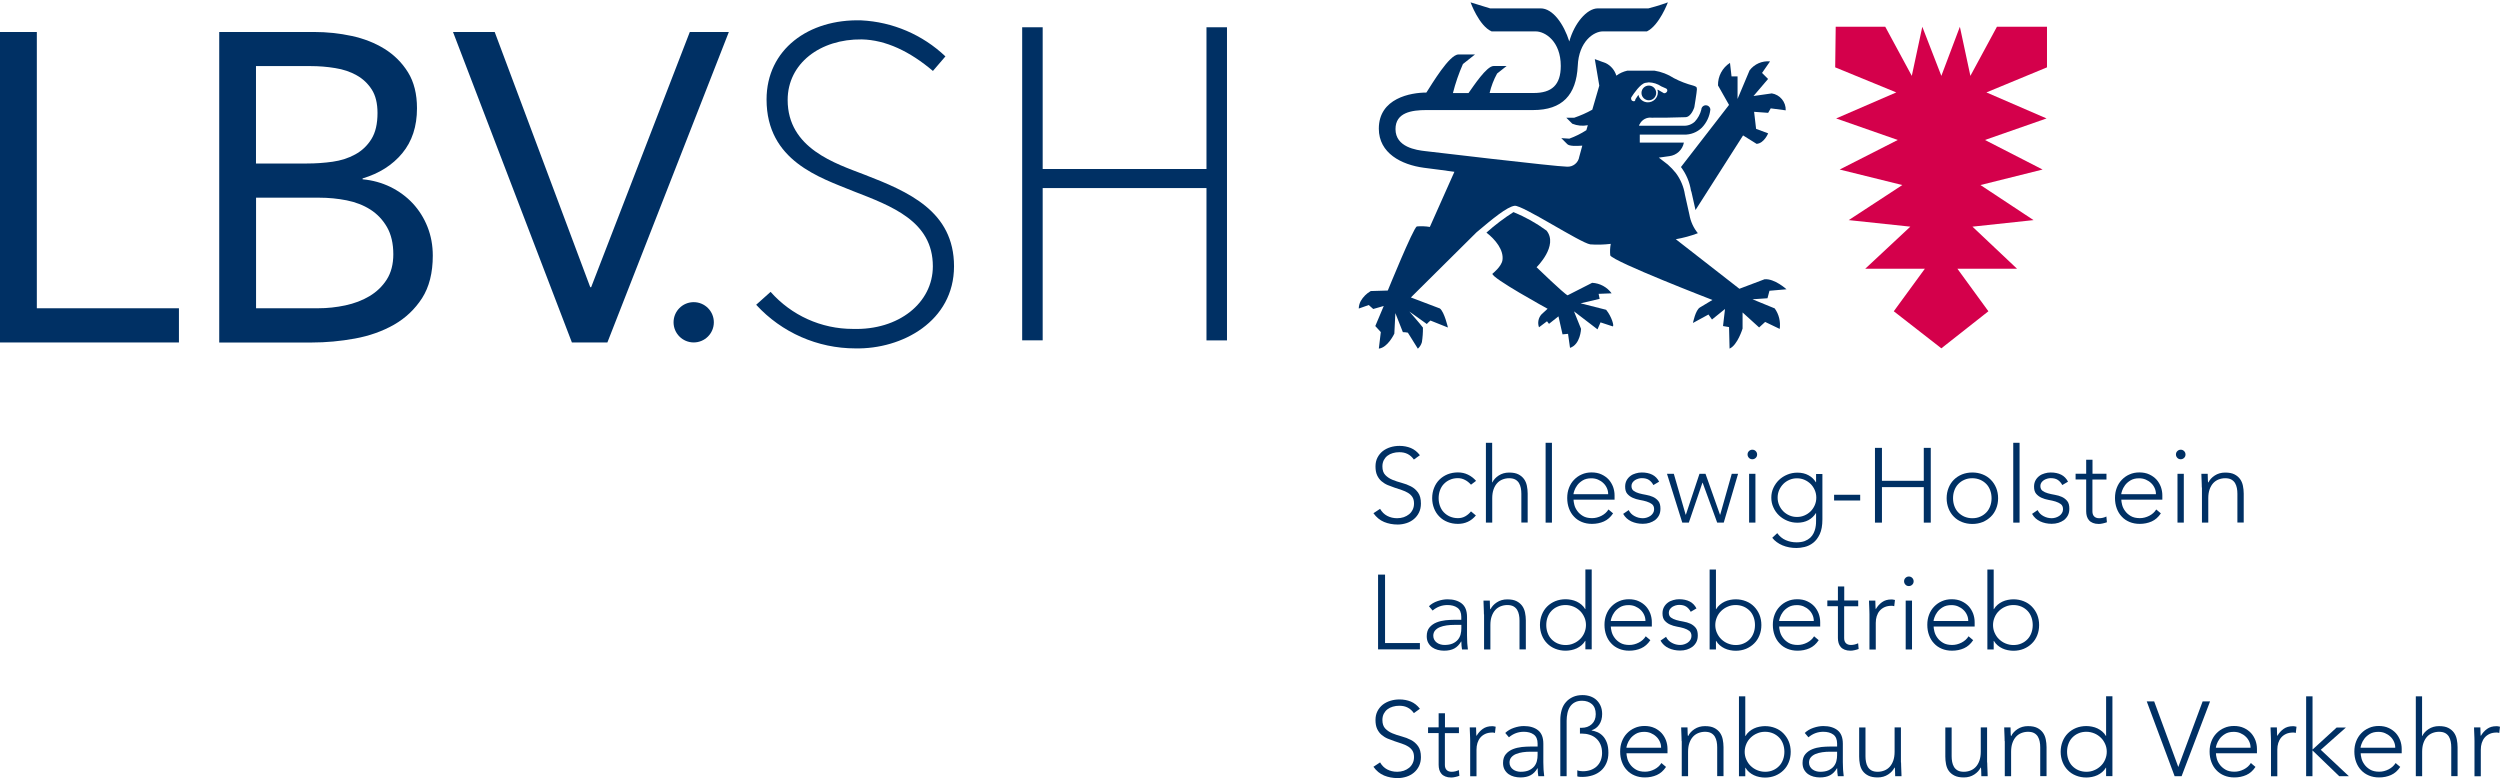 <svg xmlns="http://www.w3.org/2000/svg" id="Ebene_1" data-name="Ebene 1" viewBox="0 0 340.06 105.84"><defs><style>      .cls-1 {        fill: #003064;      }      .cls-2 {        fill: #d4004b;      }    </style></defs><path class="cls-1" d="M102.86,41.46c3.47,3.78,8.36,5.93,13.49,5.93,6.34.13,13.42-3.68,13.42-11.17s-6.2-10.15-12.2-12.47c-3.88-1.5-10.43-3.54-10.43-10.15,0-4.97,4.43-8.31,10.08-8.24,3.27.07,6.54,1.63,9.68,4.29l1.7-1.98c-3.11-2.95-7.17-4.69-11.45-4.9-7.15-.21-12.88,3.95-12.88,10.76,0,8.38,7.29,10.63,11.79,12.47,5.25,2.04,10.83,4.09,10.83,10.22,0,4.97-4.63,8.72-10.9,8.52-4.28,0-8.34-1.84-11.17-5.04l-1.98,1.77h0ZM164.11,46.3h2.79V3.71h-2.79v19.28h-22.28V3.71h-2.79v42.58h2.79v-20.71h22.28v20.71Z"></path><path class="cls-2" d="M278.44,3.64h-6.81l-3.61,6.68-1.43-6.68-2.52,6.68-2.59-6.68-1.43,6.68-3.61-6.68h-6.74l-.07,5.52,8.31,3.41-8.18,3.54,8.38,2.93-7.9,4.02,8.52,2.11-7.29,4.77,8.38.89-6.13,5.72h8.11l-4.23,5.79,6.47,5.04,6.4-5.04-4.22-5.79h8.11l-6.06-5.72,8.31-.89-7.22-4.77,8.45-2.11-7.84-4.02,8.38-2.93-8.18-3.54,8.24-3.41V3.64Z"></path><g><path class="cls-1" d="M218.48,42.14l-3.48-.88,2.59-.61-.14-.68,1.77-.07c-.62-.85-1.6-1.38-2.65-1.43l-3.34,1.7c-.48-.2-4.22-3.82-4.22-3.82,0,0,3-2.93,1.36-4.98-1.39-1.02-2.9-1.86-4.5-2.52-1.3.83-2.53,1.76-3.68,2.79,1.23.95,2.38,2.38,2.18,3.75-.14.89-1.36,1.84-1.36,1.84-.2.55,7.5,4.77,7.5,4.77l-.82.75c-.44.48-.57,1.16-.35,1.77l1.09-.82.27.35,1.29-1.02.55,2.45.75-.07.27,1.91c1.43-.48,1.5-2.59,1.5-2.59l-.96-2.38,3.2,2.45.41-.95,1.64.54c.28.07-.13-1.36-.88-2.25ZM240.97,12.71l-2.45.35,1.98-2.32-.82-.82,1.09-1.57c-1.08-.1-2.14.36-2.79,1.23l-1.63,3.88v-3.07h-.82l-.21-1.84c-1.04.67-1.66,1.83-1.63,3.07l1.5,2.65-6.54,8.45c.71.94,1.18,2.04,1.36,3.2l.07.2.55,2.45,6.47-10.15,1.84,1.15c1.02-.07,1.57-1.43,1.57-1.43l-1.64-.61-.27-2.32,1.91.14.35-.61,2.04.27c.04-1.14-.78-2.13-1.91-2.31h0Z"></path><path class="cls-1" d="M241.38,41.94l-3-1.23,2.04-.14c0-.07.27-.95.27-1.02l2.32-.2s-1.64-1.5-3-1.36l-3.41,1.29-8.65-6.74c1.02-.18,2.03-.45,3-.82-.6-.73-.99-1.6-1.15-2.52l-.61-2.73c-.16-1.06-.59-2.07-1.23-2.93-.33-.41-.69-.8-1.09-1.15l-1.23-.95,1.43-.2c.99-.12,1.79-.86,1.98-1.84h-6v-1.09h6c.91.03,1.8-.31,2.45-.95.64-.67,1.05-1.53,1.15-2.45-.01-.34-.3-.6-.64-.59-.32.01-.58.27-.59.59-.15.61-.46,1.18-.89,1.64-.43.39-.99.59-1.57.55h-6c0-.2,0-.07.07-.2.3-.62.96-.98,1.64-.89,1.36,0,2.79,0,4.57-.07.82,0,1.23-1.36,1.23-1.36,0,0,.35-2.11.35-2.45s-.14-.35-.48-.48c-.92-.24-1.81-.58-2.65-1.02-.8-.52-1.71-.87-2.65-1.02h-3.68c-.54.12-1.06.35-1.5.68-.22-.74-.74-1.36-1.43-1.7l-1.5-.55.61,3.61-.95,3.27c-.78.44-1.61.8-2.45,1.09h-1.09l.82.82c.67.27,1.4.34,2.11.2l-.2.68c-.73.47-1.5.85-2.32,1.15l-1.09-.07.82.82c.27.27,1.15.27,2.04.2l-.41,1.5c-.12.83-.86,1.43-1.7,1.36-1.43,0-19.21-2.11-19.21-2.11-1.29-.14-4.09-.55-4.09-3,0-2.25,2.18-2.59,4.22-2.59h14.51c3.95,0,5.86-2.04,6.06-6,.14-3.34,2.18-4.7,3.41-4.7h6c1.69-.82,2.85-3.95,2.85-3.95,0,0-1.29.48-2.65.82h-6.88c-1.5,0-3.2,2.04-3.88,4.5-.75-2.38-2.25-4.5-3.89-4.5h-6.88c-1.37-.41-2.66-.82-2.66-.82,0,0,1.15,3.2,2.86,3.95h6c1.29,0,3.41,1.36,3.41,4.7,0,2.59-1.23,3.68-3.68,3.68h-6c.22-.93.56-1.82,1.02-2.65l1.29-1.02h-1.77c-.95,0-2.73,2.73-3.41,3.68h-2.12c.34-1.35.8-2.68,1.36-3.95l1.64-1.3h-2.25c-1.23,0-3.61,4.02-4.36,5.18-2.11,0-6.47.75-6.47,4.91,0,3.34,3.07,4.91,6.13,5.32.14,0,4.15.55,4.15.55l-3.34,7.5c-.59-.1-1.18-.12-1.77-.07-.48.2-3.95,8.72-3.95,8.72l-2.32.07c-.57.33-1.04.8-1.36,1.36-.17.32-.26.66-.27,1.02l1.36-.48.61.54,1.43-.41-1.15,2.73.75.82-.27,2.25c1.23-.14,2.11-2.04,2.11-2.04l.14-2.79,1.02,2.59c.23,0,.46.03.68.07l1.36,2.18c.26-.24.45-.54.55-.89.1-.65.15-1.31.14-1.98-.41-.55-1.84-2.18-1.84-2.18l2.38,1.7c0-.07.41-.41.48-.48l2.38.95s-.48-2.11-1.09-2.59l-3.95-1.5,8.93-8.86c2.18-1.84,4.15-3.47,5.18-3.61,1.03-.14,8.93,5.04,10.29,5.25.93.07,1.87.04,2.79-.07-.1.52-.12,1.04-.07,1.57.48.88,13.9,6.06,13.9,6.06l-1.7,1.02c-.61.35-.95,2.11-.95,2.11l2.11-1.15.48.68,1.77-1.43-.27,2.32.82.14.07,2.93c1.09-.48,1.77-2.73,1.77-2.73v-2.19l2.25,2.04.82-.75,1.98.95c.14-.98-.1-1.99-.68-2.79h0ZM222.03,13.73c-.14-.11-.2-.3-.14-.48.35-.55,1.23-1.84,1.91-1.98.14,0,.35-.07.48-.07.61.02,1.2.21,1.7.55l.61.27c.16.05.24.22.19.38-.01.03-.03.07-.05.09-.07.14-.35.27-.48.14l-.61-.35c-.05-.05-.13-.08-.2-.07.05.11.07.23.07.35,0,.75-.61,1.36-1.36,1.36-.62,0-1.16-.42-1.29-1.02l-.41.61c0,.27-.21.34-.41.2Z"></path><circle class="cls-1" cx="224.28" cy="12.64" r="1"></circle></g><g><path class="cls-1" d="M0,4.35h5.01v37.58h19.33v4.65H0V4.35Z"></path><path class="cls-1" d="M29.83,4.35h12.88c1.75,0,3.46.18,5.13.54,1.67.36,3.16.95,4.47,1.76,1.31.82,2.38,1.88,3.19,3.19.81,1.31,1.22,2.94,1.22,4.89,0,2.47-.67,4.5-2,6.11-1.33,1.61-3.13,2.75-5.4,3.43v.12c1.35.12,2.61.47,3.79,1.04,1.17.58,2.18,1.32,3.04,2.24.85.92,1.52,1.98,2,3.19.48,1.21.72,2.52.72,3.91,0,2.35-.49,4.27-1.46,5.79-.98,1.51-2.25,2.71-3.82,3.61-1.57.89-3.34,1.52-5.31,1.88-1.97.36-3.93.54-5.88.54h-12.58V4.35ZM34.83,22.24h6.92c1.19,0,2.36-.08,3.49-.24,1.13-.16,2.16-.49,3.07-.99.92-.5,1.65-1.19,2.21-2.09.56-.9.83-2.08.83-3.55,0-1.31-.26-2.38-.78-3.19s-1.2-1.46-2.06-1.94c-.85-.48-1.83-.81-2.92-.98-1.09-.18-2.2-.27-3.31-.27h-7.46v13.24ZM34.83,41.93h8.47c1.23,0,2.45-.13,3.67-.39,1.21-.26,2.31-.67,3.28-1.25.97-.58,1.76-1.33,2.36-2.27.59-.93.89-2.08.89-3.43,0-1.47-.29-2.7-.86-3.7-.58-1-1.33-1.79-2.27-2.39-.93-.59-2.01-1.01-3.22-1.25-1.21-.24-2.46-.36-3.73-.36h-8.59v15.03Z"></path><path class="cls-1" d="M61.62,4.35h5.67l13,34.72h.12l13.42-34.72h5.31l-16.52,42.23h-4.83L61.62,4.35Z"></path></g><circle class="cls-1" cx="94.36" cy="43.84" r="2.74"></circle><g><path class="cls-1" d="M187.72,69.21c.25.43.57.75.97.96.4.21.85.32,1.36.32.32,0,.61-.05.89-.14.28-.1.52-.23.73-.4.21-.17.37-.38.49-.63.12-.24.18-.52.18-.83,0-.35-.07-.65-.22-.88s-.35-.42-.6-.57-.53-.28-.84-.38c-.31-.11-.63-.21-.96-.32s-.65-.23-.96-.36-.59-.31-.84-.52-.45-.49-.6-.81-.22-.73-.22-1.21c0-.45.09-.85.27-1.2.18-.35.42-.64.72-.88.3-.23.65-.41,1.04-.53.39-.12.8-.18,1.24-.18.56,0,1.07.1,1.54.29.47.2.88.52,1.23.98l-.82.59c-.24-.34-.52-.59-.84-.75-.32-.17-.7-.25-1.14-.25-.31,0-.6.04-.88.12-.28.08-.52.2-.73.36-.21.16-.37.36-.5.6-.12.24-.19.52-.19.85,0,.51.13.9.39,1.17.26.27.58.49.97.65.39.16.81.3,1.26.42.45.12.88.28,1.26.48.39.2.71.48.97.84.26.36.39.86.39,1.49,0,.46-.09.87-.26,1.22s-.4.65-.7.9c-.29.24-.63.43-1.01.55-.38.12-.78.19-1.19.19-.67,0-1.29-.12-1.85-.35-.57-.24-1.05-.63-1.45-1.19l.91-.6Z"></path><path class="cls-1" d="M200.76,70.11c-.33.39-.69.68-1.11.87-.41.19-.86.28-1.34.28-.51,0-.98-.09-1.41-.26-.43-.17-.8-.41-1.11-.73-.31-.31-.55-.68-.72-1.11-.17-.43-.26-.89-.26-1.4s.09-.97.26-1.4c.17-.43.41-.8.72-1.11.31-.31.68-.55,1.11-.73.43-.17.9-.26,1.41-.26s.94.1,1.36.3c.42.2.79.48,1.11.85l-.69.52c-.25-.28-.52-.5-.82-.65-.3-.16-.62-.24-.96-.24-.4,0-.77.07-1.09.22-.33.14-.6.34-.83.58-.23.24-.4.53-.52.86-.12.33-.18.68-.18,1.06s.06.73.18,1.06c.12.33.29.62.52.86.23.24.51.44.83.58.33.14.69.22,1.09.22.36,0,.7-.08,1-.25.3-.17.56-.39.78-.67l.66.55Z"></path><path class="cls-1" d="M202.11,60.23h.86v5.39h.03c.17-.36.46-.68.86-.94.4-.26.87-.4,1.41-.4s.94.08,1.26.24.58.38.77.64c.19.26.32.57.39.91.07.35.11.7.11,1.06v3.95h-.86v-3.91c0-.27-.02-.53-.07-.78-.05-.25-.13-.48-.25-.68-.12-.2-.29-.36-.5-.48-.22-.12-.5-.18-.84-.18-.32,0-.62.06-.9.17s-.53.28-.73.5c-.21.23-.37.51-.49.85-.12.34-.18.74-.18,1.2v3.32h-.86v-10.86Z"></path><path class="cls-1" d="M210.24,60.23h.86v10.86h-.86v-10.86Z"></path><path class="cls-1" d="M219.41,69.84c-.34.51-.75.87-1.24,1.09-.49.22-1.04.33-1.63.33-.51,0-.97-.09-1.38-.26s-.77-.41-1.06-.73c-.3-.31-.52-.68-.68-1.11-.16-.43-.24-.9-.24-1.42s.08-.96.24-1.38.39-.79.69-1.1.65-.56,1.05-.73c.4-.18.85-.27,1.34-.27s.96.09,1.34.27c.39.18.71.41.98.7.26.29.46.63.6,1,.13.37.2.75.2,1.14v.6h-5.58c0,.18.04.41.11.7.07.28.2.56.4.83.19.27.45.5.77.69.32.19.74.29,1.24.29.44,0,.87-.11,1.28-.32.41-.21.73-.5.95-.86l.63.53ZM218.75,67.21c0-.3-.06-.57-.18-.83-.12-.26-.28-.49-.49-.68-.21-.2-.45-.35-.73-.47s-.58-.17-.9-.17c-.47,0-.86.1-1.17.29s-.56.41-.74.66c-.18.25-.31.49-.39.73-.08.24-.12.4-.12.48h4.71Z"></path><path class="cls-1" d="M221.55,69.4c.18.36.45.63.8.81.35.19.73.28,1.12.28.18,0,.36-.03.55-.09.18-.06.35-.14.49-.24s.26-.23.35-.38c.09-.15.14-.32.14-.51,0-.31-.1-.54-.29-.69-.2-.15-.44-.27-.73-.36s-.6-.16-.95-.22c-.34-.06-.66-.16-.95-.29-.29-.13-.53-.31-.73-.54s-.29-.56-.29-.98c0-.33.07-.61.2-.85s.31-.44.52-.6.46-.28.73-.35c.27-.08.54-.12.82-.12.55,0,1.02.1,1.42.3.4.2.71.52.93.95l-.78.46c-.16-.31-.37-.54-.61-.7-.24-.16-.56-.24-.96-.24-.15,0-.31.02-.48.07s-.32.12-.45.2c-.13.09-.25.2-.34.33s-.14.29-.14.46c0,.3.1.52.29.66s.44.26.73.34c.29.08.6.15.95.21.35.06.66.15.95.28.29.13.53.32.73.56s.29.59.29,1.04c0,.35-.06.64-.19.9-.13.25-.31.47-.53.64-.23.17-.48.3-.77.39-.29.09-.59.13-.91.13-.57,0-1.1-.11-1.57-.33s-.84-.56-1.1-1.02l.76-.52Z"></path><path class="cls-1" d="M226.73,64.45h.95l1.61,5.56h.03l1.85-5.56h.82l1.97,5.56h.03l1.57-5.56h.86l-1.95,6.64h-.89l-1.98-5.43h-.03l-1.85,5.43h-.89l-2.08-6.64Z"></path><path class="cls-1" d="M237.71,61.82c0-.18.06-.33.19-.46.12-.12.28-.19.46-.19s.33.06.46.19c.12.12.19.28.19.46s-.06.34-.19.46c-.12.12-.28.19-.46.19s-.34-.06-.46-.19c-.12-.12-.19-.28-.19-.46ZM237.92,64.45h.86v6.64h-.86v-6.64Z"></path><path class="cls-1" d="M247.89,70.66c0,.82-.12,1.49-.36,2s-.54.9-.9,1.18-.75.46-1.16.56c-.41.1-.79.14-1.12.14s-.66-.03-.98-.09-.63-.15-.91-.27c-.29-.12-.55-.27-.78-.44-.24-.17-.44-.37-.61-.59l.68-.63c.31.43.69.75,1.15.95s.95.3,1.47.3c.44,0,.81-.06,1.11-.17.3-.12.55-.27.75-.45.2-.19.35-.39.46-.62.11-.23.19-.45.24-.68s.08-.44.09-.64c0-.2.01-.36.01-.49v-.92h-.03c-.25.4-.59.72-1.01.95-.43.23-.93.35-1.5.35-.49,0-.95-.09-1.38-.27-.43-.18-.81-.42-1.13-.73-.32-.31-.58-.67-.76-1.09-.19-.41-.28-.85-.28-1.32s.09-.91.28-1.32.44-.77.76-1.08c.32-.31.7-.55,1.13-.73.43-.18.89-.27,1.38-.27.58,0,1.08.12,1.5.35.43.23.76.55,1.01.95h.03v-1.12h.86v6.21ZM247.06,67.69c0-.36-.07-.71-.21-1.03-.14-.32-.33-.6-.56-.83-.24-.23-.51-.42-.83-.56-.32-.14-.66-.21-1.03-.21s-.71.07-1.03.21c-.32.14-.6.33-.83.56-.23.24-.42.51-.56.83-.14.32-.21.66-.21,1.03s.07.71.21,1.03c.14.32.33.6.56.83s.51.42.83.56.66.21,1.03.21.71-.07,1.03-.21c.32-.14.6-.33.83-.56s.42-.51.56-.83c.14-.32.21-.66.21-1.03Z"></path><path class="cls-1" d="M249.48,67.3h3.55v.78h-3.55v-.78Z"></path><path class="cls-1" d="M255.04,60.92h.95v4.48h5.69v-4.48h.95v10.17h-.95v-4.83h-5.69v4.83h-.95v-10.17Z"></path><path class="cls-1" d="M264.79,67.77c0-.51.09-.97.26-1.4.17-.43.41-.8.72-1.11.31-.31.68-.55,1.11-.73.43-.17.9-.26,1.41-.26s.97.09,1.4.26c.43.17.8.41,1.11.73.31.31.55.68.73,1.11.17.43.26.89.26,1.4s-.09.98-.26,1.4c-.17.43-.41.8-.73,1.11s-.68.55-1.11.73c-.43.17-.89.26-1.4.26s-.98-.09-1.41-.26c-.43-.17-.8-.41-1.11-.73-.31-.31-.55-.68-.72-1.11-.17-.43-.26-.89-.26-1.4ZM265.66,67.77c0,.37.06.73.18,1.06.12.33.29.62.52.86.23.24.51.44.83.58.33.14.69.22,1.09.22s.77-.07,1.09-.22c.33-.14.6-.34.83-.58s.4-.53.52-.86c.12-.33.18-.68.18-1.06s-.06-.73-.18-1.06c-.12-.33-.29-.62-.52-.86s-.51-.44-.83-.58c-.33-.14-.69-.22-1.09-.22s-.77.07-1.09.22c-.33.14-.6.34-.83.58-.23.24-.4.53-.52.86-.12.33-.18.68-.18,1.06Z"></path><path class="cls-1" d="M273.85,60.23h.86v10.86h-.86v-10.86Z"></path><path class="cls-1" d="M277.17,69.4c.18.36.45.63.8.81.35.19.73.28,1.12.28.18,0,.36-.03.55-.09.18-.06.35-.14.49-.24s.26-.23.35-.38c.09-.15.14-.32.14-.51,0-.31-.1-.54-.29-.69-.2-.15-.44-.27-.73-.36s-.6-.16-.95-.22c-.34-.06-.66-.16-.95-.29-.29-.13-.53-.31-.73-.54s-.29-.56-.29-.98c0-.33.07-.61.2-.85s.31-.44.52-.6.46-.28.73-.35c.27-.08.54-.12.82-.12.55,0,1.02.1,1.42.3.4.2.71.52.93.95l-.78.46c-.16-.31-.37-.54-.61-.7-.24-.16-.56-.24-.96-.24-.15,0-.31.02-.48.07s-.32.12-.45.2c-.13.09-.25.2-.34.33s-.14.29-.14.46c0,.3.1.52.29.66s.44.26.73.34c.29.08.6.15.95.21.35.06.66.15.95.28.29.13.53.32.73.56s.29.59.29,1.04c0,.35-.06.64-.19.9-.13.25-.31.47-.53.64-.23.17-.48.3-.77.39-.29.09-.59.13-.91.13-.57,0-1.1-.11-1.57-.33s-.84-.56-1.1-1.02l.76-.52Z"></path><path class="cls-1" d="M286.52,65.23h-1.9v4.33c0,.3.08.53.24.69.16.16.39.24.68.24.16,0,.33-.02.5-.06.17-.04.33-.1.48-.17l.07.78c-.16.06-.35.11-.56.16-.21.05-.4.07-.56.07-.31,0-.57-.05-.79-.14-.22-.09-.4-.21-.53-.37-.13-.15-.23-.33-.29-.54-.06-.21-.09-.43-.09-.67v-4.33h-1.44v-.78h1.44v-1.91h.86v1.91h1.9v.78Z"></path><path class="cls-1" d="M293.92,69.84c-.34.51-.75.87-1.24,1.09-.49.22-1.04.33-1.63.33-.51,0-.97-.09-1.38-.26s-.77-.41-1.06-.73c-.3-.31-.52-.68-.68-1.11-.16-.43-.24-.9-.24-1.42s.08-.96.24-1.38.39-.79.69-1.1.65-.56,1.05-.73c.4-.18.85-.27,1.34-.27s.96.09,1.34.27c.39.18.71.41.98.7.26.29.46.63.6,1,.13.37.2.75.2,1.14v.6h-5.58c0,.18.04.41.11.7.07.28.2.56.4.83.19.27.45.5.77.69.32.19.74.29,1.24.29.44,0,.87-.11,1.28-.32.41-.21.73-.5.95-.86l.63.53ZM293.26,67.21c0-.3-.06-.57-.18-.83-.12-.26-.28-.49-.49-.68-.21-.2-.45-.35-.73-.47s-.58-.17-.9-.17c-.47,0-.86.1-1.17.29s-.56.41-.74.66c-.18.25-.31.49-.39.73-.08.24-.12.4-.12.48h4.71Z"></path><path class="cls-1" d="M295.98,61.82c0-.18.06-.33.19-.46.12-.12.28-.19.46-.19s.33.06.46.19c.12.12.19.28.19.46s-.06.34-.19.46c-.12.12-.28.19-.46.19s-.34-.06-.46-.19c-.12-.12-.19-.28-.19-.46ZM296.19,64.45h.86v6.64h-.86v-6.64Z"></path><path class="cls-1" d="M299.5,66.32c0-.12,0-.28-.01-.45,0-.18-.02-.36-.02-.54,0-.18-.01-.35-.02-.51,0-.16-.01-.28-.01-.37h.86c0,.25.02.49.02.72,0,.23.02.38.04.45h.04c.17-.36.46-.68.86-.94.4-.26.87-.4,1.41-.4s.94.08,1.26.24.58.38.77.64c.19.26.32.57.39.91.07.35.11.7.11,1.06v3.95h-.86v-3.91c0-.27-.02-.53-.07-.78-.05-.25-.13-.48-.25-.68-.12-.2-.29-.36-.5-.48-.22-.12-.5-.18-.84-.18-.32,0-.62.06-.9.17s-.53.28-.73.5c-.21.23-.37.51-.49.85-.12.34-.18.74-.18,1.2v3.32h-.86v-4.77Z"></path><path class="cls-1" d="M187.45,78.16h.95v9.31h4.74v.86h-5.69v-10.17Z"></path><path class="cls-1" d="M199.55,85.55c0,.33,0,.62,0,.88,0,.26.01.5.02.72,0,.22.02.43.04.62.01.19.04.38.06.57h-.8c-.06-.33-.09-.68-.09-1.08h-.03c-.25.43-.56.75-.93.95-.37.2-.84.3-1.4.3-.29,0-.57-.04-.85-.11-.28-.07-.53-.19-.75-.34-.22-.16-.4-.36-.54-.61s-.21-.55-.21-.91c0-.51.13-.91.39-1.21.26-.3.58-.52.96-.67.38-.15.78-.24,1.21-.29.43-.04.8-.06,1.13-.06h1.01v-.4c0-.57-.18-.99-.53-1.24s-.8-.37-1.34-.37c-.77,0-1.44.25-2.03.75l-.5-.59c.32-.31.71-.54,1.18-.7.47-.16.92-.24,1.35-.24.8,0,1.45.19,1.93.57.48.38.72.99.72,1.83v1.62ZM197.83,85c-.36,0-.72.02-1.06.07-.34.05-.65.13-.92.24s-.49.27-.65.46-.24.43-.24.72c0,.2.05.38.14.54.09.16.21.29.35.39.14.1.3.18.48.23.18.05.36.08.54.08.46,0,.84-.07,1.13-.2s.53-.31.71-.52c.18-.22.3-.46.37-.73.07-.27.1-.55.1-.83v-.45h-.95Z"></path><path class="cls-1" d="M201.85,83.57c0-.12,0-.28-.01-.45,0-.18-.02-.36-.02-.54,0-.18-.01-.35-.02-.51,0-.16-.01-.28-.01-.37h.86c0,.25.02.49.02.72,0,.23.02.38.04.45h.04c.17-.36.46-.68.86-.94.4-.26.87-.4,1.41-.4s.94.08,1.26.24.58.38.77.64c.19.26.32.57.39.91.07.35.11.7.11,1.06v3.95h-.86v-3.91c0-.27-.02-.53-.07-.78-.05-.25-.13-.48-.25-.68-.12-.2-.29-.36-.5-.48-.22-.12-.5-.18-.84-.18-.32,0-.62.06-.9.17s-.53.28-.73.5c-.21.23-.37.51-.49.85-.12.34-.18.74-.18,1.2v3.32h-.86v-4.77Z"></path><path class="cls-1" d="M215.65,87.17h-.03c-.13.23-.3.43-.5.6-.2.17-.42.31-.65.42-.24.11-.48.19-.74.24s-.51.08-.76.08c-.51,0-.98-.09-1.41-.26-.43-.17-.8-.41-1.11-.73-.31-.31-.55-.68-.72-1.11-.17-.43-.26-.89-.26-1.4s.09-.97.26-1.4c.17-.43.41-.8.72-1.11.31-.31.68-.55,1.11-.73.43-.17.9-.26,1.41-.26.25,0,.5.03.76.08s.51.13.74.24c.23.11.45.25.65.42.2.17.37.37.5.6h.03v-5.39h.86v10.86h-.86v-1.16ZM215.73,85.02c0-.37-.07-.73-.22-1.06s-.34-.62-.59-.86-.54-.44-.88-.58c-.34-.14-.7-.22-1.09-.22s-.77.07-1.09.22c-.33.14-.6.34-.83.58-.23.24-.4.53-.52.86-.12.33-.18.68-.18,1.06s.06.73.18,1.06c.12.33.29.62.52.86.23.24.51.44.83.58.33.14.69.22,1.09.22s.76-.07,1.09-.22c.34-.14.63-.34.88-.58s.45-.53.59-.86.22-.68.22-1.06Z"></path><path class="cls-1" d="M224.48,87.09c-.34.51-.75.87-1.24,1.09-.49.22-1.04.33-1.63.33-.51,0-.97-.09-1.38-.26s-.77-.41-1.06-.73c-.3-.31-.52-.68-.68-1.11-.16-.43-.24-.9-.24-1.42s.08-.96.24-1.38.39-.79.69-1.1.65-.56,1.05-.73c.4-.18.85-.27,1.34-.27s.96.09,1.34.27c.39.18.71.41.98.7.26.29.46.63.6,1,.13.37.2.75.2,1.14v.6h-5.58c0,.18.04.41.11.7.07.28.2.56.4.83.19.27.45.5.77.69.32.19.74.29,1.24.29.44,0,.87-.11,1.28-.32.41-.21.73-.5.95-.86l.63.53ZM223.82,84.46c0-.3-.06-.57-.18-.83-.12-.26-.28-.49-.49-.68-.21-.2-.45-.35-.73-.47s-.58-.17-.9-.17c-.47,0-.86.1-1.17.29s-.56.41-.74.66c-.18.25-.31.49-.39.73-.08.24-.12.4-.12.48h4.71Z"></path><path class="cls-1" d="M226.63,86.64c.18.36.45.63.8.81.35.19.73.28,1.12.28.18,0,.36-.03.55-.09.18-.06.35-.14.49-.24s.26-.23.35-.38c.09-.15.14-.32.14-.51,0-.31-.1-.54-.29-.69-.2-.15-.44-.27-.73-.36s-.6-.16-.95-.22c-.34-.06-.66-.16-.95-.29-.29-.13-.53-.31-.73-.54s-.29-.56-.29-.98c0-.33.07-.61.2-.85s.31-.44.52-.6.46-.28.73-.35c.27-.08.54-.12.82-.12.55,0,1.02.1,1.42.3.4.2.71.52.93.95l-.78.46c-.16-.31-.37-.54-.61-.7-.24-.16-.56-.24-.96-.24-.15,0-.31.02-.48.07s-.32.12-.45.2c-.13.09-.25.2-.34.33s-.14.29-.14.46c0,.3.1.52.29.66s.44.26.73.34c.29.08.6.15.95.21.35.06.66.15.95.28.29.13.53.32.73.56s.29.59.29,1.04c0,.35-.06.64-.19.9-.13.25-.31.47-.53.64-.23.17-.48.3-.77.39-.29.09-.59.13-.91.13-.57,0-1.1-.11-1.57-.33s-.84-.56-1.1-1.02l.76-.52Z"></path><path class="cls-1" d="M232.55,77.47h.86v5.39h.03c.13-.23.3-.43.5-.6.2-.17.42-.31.65-.42.23-.11.48-.19.74-.24.26-.05.51-.08.76-.08.51,0,.97.09,1.4.26.43.17.8.41,1.11.73s.55.68.73,1.11c.17.43.26.89.26,1.4s-.09.98-.26,1.4c-.17.43-.41.8-.73,1.11-.31.31-.68.55-1.11.73-.43.17-.89.26-1.4.26-.25,0-.5-.03-.76-.08-.26-.05-.51-.13-.74-.24-.24-.11-.45-.25-.65-.42-.2-.17-.37-.37-.5-.6h-.03v1.16h-.86v-10.86ZM233.32,85.02c0,.37.07.73.22,1.06s.34.62.59.86.54.44.88.58c.34.14.7.22,1.09.22s.77-.07,1.09-.22c.33-.14.6-.34.83-.58s.4-.53.52-.86c.12-.33.18-.68.18-1.06s-.06-.73-.18-1.06c-.12-.33-.29-.62-.52-.86s-.51-.44-.83-.58c-.33-.14-.69-.22-1.09-.22s-.76.07-1.09.22c-.34.14-.63.34-.88.58s-.45.53-.59.86-.22.68-.22,1.06Z"></path><path class="cls-1" d="M247.38,87.09c-.34.51-.75.87-1.24,1.09-.49.22-1.04.33-1.63.33-.51,0-.97-.09-1.38-.26s-.77-.41-1.06-.73c-.3-.31-.52-.68-.68-1.11-.16-.43-.24-.9-.24-1.42s.08-.96.24-1.38.39-.79.69-1.1.65-.56,1.05-.73c.4-.18.85-.27,1.34-.27s.96.09,1.34.27c.39.18.71.41.98.7.26.29.46.63.6,1,.13.37.2.75.2,1.14v.6h-5.58c0,.18.04.41.11.7.07.28.2.56.4.83.19.27.45.5.77.69.32.19.74.29,1.24.29.44,0,.87-.11,1.28-.32.41-.21.73-.5.95-.86l.63.53ZM246.72,84.46c0-.3-.06-.57-.18-.83-.12-.26-.28-.49-.49-.68-.21-.2-.45-.35-.73-.47s-.58-.17-.9-.17c-.47,0-.86.1-1.17.29s-.56.41-.74.66c-.18.25-.31.49-.39.73-.08.24-.12.4-.12.48h4.71Z"></path><path class="cls-1" d="M252.75,82.47h-1.9v4.33c0,.3.08.53.24.69.16.16.39.24.68.24.16,0,.33-.02.5-.06.17-.04.33-.1.48-.17l.07.78c-.16.06-.35.11-.56.16-.21.05-.4.07-.56.07-.31,0-.57-.05-.79-.14-.22-.09-.4-.21-.53-.37-.13-.15-.23-.33-.29-.54-.06-.21-.09-.43-.09-.67v-4.33h-1.44v-.78h1.44v-1.91h.86v1.91h1.9v.78Z"></path><path class="cls-1" d="M254.29,83.57c0-.12,0-.28-.01-.45,0-.18-.02-.36-.02-.54,0-.18-.01-.35-.02-.51,0-.16-.01-.28-.01-.37h.86c0,.25.02.49.02.72,0,.23.02.38.04.45.22-.39.5-.71.85-.96.35-.25.77-.37,1.26-.37.09,0,.17,0,.25.02.08.01.16.03.25.05l-.1.85c-.12-.04-.23-.06-.33-.06-.37,0-.7.06-.97.18-.27.12-.5.29-.68.5-.18.21-.31.46-.4.74-.09.28-.13.59-.13.91v3.62h-.86v-4.77Z"></path><path class="cls-1" d="M259,79.07c0-.18.06-.33.19-.46.12-.12.28-.19.46-.19s.33.06.46.19c.12.12.19.28.19.46s-.06.34-.19.46c-.12.12-.28.19-.46.19s-.34-.06-.46-.19c-.12-.12-.19-.28-.19-.46ZM259.22,81.7h.86v6.64h-.86v-6.64Z"></path><path class="cls-1" d="M268.39,87.09c-.34.51-.75.87-1.24,1.09-.49.22-1.04.33-1.63.33-.51,0-.97-.09-1.38-.26s-.77-.41-1.06-.73c-.3-.31-.52-.68-.68-1.11-.16-.43-.24-.9-.24-1.42s.08-.96.24-1.38.39-.79.69-1.1.65-.56,1.05-.73c.4-.18.85-.27,1.34-.27s.96.09,1.34.27c.39.18.71.41.98.7.26.29.46.63.6,1,.13.37.2.75.2,1.14v.6h-5.58c0,.18.04.41.11.7.07.28.2.56.4.83.19.27.45.5.77.69.32.19.74.29,1.24.29.44,0,.87-.11,1.28-.32.41-.21.73-.5.95-.86l.63.53ZM267.73,84.46c0-.3-.06-.57-.18-.83-.12-.26-.28-.49-.49-.68-.21-.2-.45-.35-.73-.47s-.58-.17-.9-.17c-.47,0-.86.1-1.17.29s-.56.41-.74.66c-.18.25-.31.49-.39.73-.08.24-.12.4-.12.48h4.71Z"></path><path class="cls-1" d="M270.33,77.47h.86v5.39h.03c.13-.23.3-.43.5-.6.2-.17.42-.31.65-.42.23-.11.48-.19.74-.24.26-.05.51-.08.76-.08.51,0,.97.09,1.4.26.43.17.8.41,1.11.73s.55.68.73,1.11c.17.43.26.89.26,1.4s-.09.98-.26,1.4c-.17.43-.41.8-.73,1.11-.31.31-.68.55-1.11.73-.43.17-.89.26-1.4.26-.25,0-.5-.03-.76-.08-.26-.05-.51-.13-.74-.24-.24-.11-.45-.25-.65-.42-.2-.17-.37-.37-.5-.6h-.03v1.16h-.86v-10.86ZM271.1,85.02c0,.37.07.73.22,1.06s.34.62.59.86.54.44.88.58c.34.14.7.22,1.09.22s.77-.07,1.09-.22c.33-.14.6-.34.83-.58s.4-.53.52-.86c.12-.33.18-.68.18-1.06s-.06-.73-.18-1.06c-.12-.33-.29-.62-.52-.86s-.51-.44-.83-.58c-.33-.14-.69-.22-1.09-.22s-.76.07-1.09.22c-.34.14-.63.34-.88.58s-.45.53-.59.86-.22.68-.22,1.06Z"></path><path class="cls-1" d="M187.72,103.7c.25.43.57.75.97.96.4.21.85.32,1.36.32.32,0,.61-.05.89-.14.28-.1.52-.23.73-.4.21-.17.37-.38.49-.63.12-.24.18-.52.18-.83,0-.35-.07-.65-.22-.88s-.35-.42-.6-.57-.53-.28-.84-.38c-.31-.11-.63-.21-.96-.32s-.65-.23-.96-.36-.59-.31-.84-.52-.45-.49-.6-.81-.22-.73-.22-1.21c0-.45.09-.85.27-1.2.18-.35.42-.64.72-.88.3-.23.65-.41,1.04-.53.39-.12.8-.18,1.24-.18.56,0,1.07.1,1.54.29.47.2.88.52,1.23.98l-.82.59c-.24-.34-.52-.59-.84-.75-.32-.17-.7-.25-1.14-.25-.31,0-.6.04-.88.12-.28.08-.52.2-.73.36-.21.16-.37.36-.5.6-.12.24-.19.52-.19.85,0,.51.13.9.39,1.17.26.27.58.49.97.65.39.16.81.3,1.26.42.45.12.88.28,1.26.48.39.2.71.48.97.84.26.36.39.86.39,1.49,0,.46-.09.87-.26,1.22s-.4.65-.7.9c-.29.24-.63.43-1.01.55-.38.12-.78.19-1.19.19-.67,0-1.29-.12-1.85-.35-.57-.24-1.05-.63-1.45-1.19l.91-.6Z"></path><path class="cls-1" d="M198.44,99.72h-1.9v4.33c0,.3.08.53.24.69.16.16.39.24.68.24.16,0,.33-.02.5-.06.17-.04.33-.1.48-.17l.07.78c-.16.06-.35.11-.56.16-.21.05-.4.07-.56.07-.31,0-.57-.05-.79-.14-.22-.09-.4-.21-.53-.37-.13-.15-.23-.33-.29-.54-.06-.21-.09-.43-.09-.67v-4.33h-1.44v-.78h1.44v-1.91h.86v1.91h1.9v.78Z"></path><path class="cls-1" d="M199.98,100.81c0-.12,0-.28-.01-.45,0-.18-.02-.36-.02-.54,0-.18-.01-.35-.02-.51,0-.16-.01-.28-.01-.37h.86c0,.25.02.49.02.72,0,.23.02.38.04.45.22-.39.5-.71.85-.96.35-.25.77-.37,1.26-.37.09,0,.17,0,.25.02.08.01.16.03.25.05l-.1.85c-.12-.04-.23-.06-.33-.06-.37,0-.7.06-.97.18-.27.12-.5.29-.68.5-.18.21-.31.46-.4.74-.09.28-.13.59-.13.91v3.62h-.86v-4.77Z"></path><path class="cls-1" d="M209.93,102.79c0,.33,0,.62,0,.88,0,.26.01.5.02.72,0,.22.02.43.04.62.01.19.04.38.06.57h-.8c-.06-.33-.09-.68-.09-1.08h-.03c-.25.43-.56.75-.93.95-.37.2-.84.3-1.4.3-.29,0-.57-.04-.85-.11-.28-.07-.53-.19-.75-.34-.22-.16-.4-.36-.54-.61s-.21-.55-.21-.91c0-.51.13-.91.39-1.21.26-.3.58-.52.96-.67.38-.15.78-.24,1.21-.29.43-.04.8-.06,1.13-.06h1.01v-.4c0-.57-.18-.99-.53-1.24s-.8-.37-1.34-.37c-.77,0-1.44.25-2.03.75l-.5-.59c.32-.31.71-.54,1.18-.7.47-.16.92-.24,1.35-.24.8,0,1.45.19,1.93.57.48.38.72.99.72,1.83v1.62ZM208.2,102.25c-.36,0-.72.02-1.06.07-.34.05-.65.13-.92.24s-.49.27-.65.46-.24.43-.24.72c0,.2.05.38.14.54.09.16.21.29.35.39.14.1.3.18.48.23.18.05.36.08.54.08.46,0,.84-.07,1.13-.2s.53-.31.71-.52c.18-.22.3-.46.37-.73.07-.27.1-.55.1-.83v-.45h-.95Z"></path><path class="cls-1" d="M214.9,99h.22c.57,0,1.04-.16,1.4-.5s.54-.78.54-1.36c0-.6-.18-1.06-.52-1.36s-.8-.46-1.34-.46c-.39,0-.72.07-.99.22-.27.14-.48.34-.65.59-.16.25-.28.54-.35.87-.07.33-.11.68-.11,1.04v7.54h-.86v-7.67c0-.49.07-.94.19-1.35s.32-.77.58-1.06c.26-.3.58-.53.96-.7s.81-.25,1.3-.25c.37,0,.72.06,1.05.17.33.12.61.28.84.5.23.22.42.48.56.8.14.32.21.69.21,1.1,0,.57-.13,1.04-.39,1.43-.26.39-.6.65-1.04.78v.03c.27.05.54.13.8.24.27.12.51.29.73.52.22.23.4.53.54.9.14.37.21.83.21,1.39,0,.52-.09.98-.27,1.39-.18.41-.42.75-.74,1.03-.32.28-.69.49-1.12.63-.43.14-.91.22-1.42.22-.12,0-.23,0-.34-.01-.11,0-.22-.03-.34-.06v-.83c.12.05.25.08.37.1.12.02.25.03.39.03.38,0,.73-.06,1.06-.17.32-.12.6-.28.83-.5.23-.22.41-.48.53-.78.12-.31.19-.65.19-1.02,0-.45-.07-.84-.22-1.18s-.35-.61-.6-.83c-.25-.22-.54-.38-.87-.48-.33-.11-.67-.16-1.02-.16h-.3v-.78Z"></path><path class="cls-1" d="M226.61,104.33c-.34.51-.75.87-1.24,1.09-.49.22-1.04.33-1.63.33-.51,0-.97-.09-1.38-.26s-.77-.41-1.06-.73c-.3-.31-.52-.68-.68-1.11-.16-.43-.24-.9-.24-1.42s.08-.96.24-1.38.39-.79.69-1.1.65-.56,1.05-.73c.4-.18.85-.27,1.34-.27s.96.09,1.34.27c.39.18.71.41.98.7.26.29.46.63.6,1,.13.37.2.75.2,1.14v.6h-5.58c0,.18.04.41.11.7.07.28.2.56.4.83.19.27.45.5.77.69.32.19.74.29,1.24.29.44,0,.87-.11,1.28-.32.41-.21.73-.5.95-.86l.63.53ZM225.95,101.7c0-.3-.06-.57-.18-.83-.12-.26-.28-.49-.49-.68-.21-.2-.45-.35-.73-.47s-.58-.17-.9-.17c-.47,0-.86.1-1.17.29s-.56.41-.74.66c-.18.25-.31.49-.39.73-.08.24-.12.4-.12.48h4.71Z"></path><path class="cls-1" d="M228.74,100.81c0-.12,0-.28-.01-.45,0-.18-.02-.36-.02-.54,0-.18-.01-.35-.02-.51,0-.16-.01-.28-.01-.37h.86c0,.25.02.49.02.72,0,.23.02.38.04.45h.04c.17-.36.46-.68.86-.94.4-.26.87-.4,1.41-.4s.94.08,1.26.24.58.38.77.64c.19.26.32.57.39.91.07.35.11.7.11,1.06v3.95h-.86v-3.91c0-.27-.02-.53-.07-.78-.05-.25-.13-.48-.25-.68-.12-.2-.29-.36-.5-.48-.22-.12-.5-.18-.84-.18-.32,0-.62.06-.9.17s-.53.28-.73.5c-.21.23-.37.51-.49.85-.12.34-.18.74-.18,1.2v3.32h-.86v-4.77Z"></path><path class="cls-1" d="M236.54,94.72h.86v5.39h.03c.13-.23.3-.43.5-.6.2-.17.42-.31.65-.42.23-.11.48-.19.74-.24.26-.05.51-.08.76-.08.51,0,.97.09,1.4.26.43.17.8.41,1.11.73s.55.68.73,1.11c.17.43.26.89.26,1.4s-.09.98-.26,1.4c-.17.43-.41.8-.73,1.11-.31.31-.68.55-1.11.73-.43.17-.89.26-1.4.26-.25,0-.5-.03-.76-.08-.26-.05-.51-.13-.74-.24-.24-.11-.45-.25-.65-.42-.2-.17-.37-.37-.5-.6h-.03v1.16h-.86v-10.86ZM237.32,102.26c0,.37.07.73.22,1.06s.34.62.59.86.54.44.88.58c.34.14.7.22,1.09.22s.77-.07,1.09-.22c.33-.14.6-.34.83-.58s.4-.53.52-.86c.12-.33.18-.68.18-1.06s-.06-.73-.18-1.06c-.12-.33-.29-.62-.52-.86s-.51-.44-.83-.58c-.33-.14-.69-.22-1.09-.22s-.76.07-1.09.22c-.34.14-.63.34-.88.58s-.45.53-.59.86-.22.68-.22,1.06Z"></path><path class="cls-1" d="M250.67,102.79c0,.33,0,.62,0,.88,0,.26.01.5.02.72,0,.22.02.43.04.62.01.19.04.38.06.57h-.8c-.06-.33-.09-.68-.09-1.08h-.03c-.25.43-.56.75-.93.95-.37.2-.84.3-1.4.3-.29,0-.57-.04-.85-.11-.28-.07-.53-.19-.75-.34-.22-.16-.4-.36-.54-.61s-.21-.55-.21-.91c0-.51.13-.91.39-1.21.26-.3.58-.52.96-.67.38-.15.78-.24,1.21-.29.43-.04.8-.06,1.13-.06h1.01v-.4c0-.57-.18-.99-.53-1.24s-.8-.37-1.34-.37c-.77,0-1.44.25-2.03.75l-.5-.59c.32-.31.71-.54,1.18-.7.47-.16.92-.24,1.35-.24.8,0,1.45.19,1.93.57.48.38.72.99.72,1.83v1.62ZM248.94,102.25c-.36,0-.72.02-1.06.07-.34.05-.65.13-.92.24s-.49.27-.65.46-.24.43-.24.72c0,.2.05.38.14.54.09.16.21.29.35.39.14.1.3.18.48.23.18.05.36.08.54.08.46,0,.84-.07,1.13-.2s.53-.31.71-.52c.18-.22.3-.46.37-.73.07-.27.1-.55.1-.83v-.45h-.95Z"></path><path class="cls-1" d="M258.59,103.71c0,.12,0,.28.01.45,0,.18.02.36.02.54s.01.35.02.51c0,.16.01.28.01.37h-.86c0-.25-.02-.49-.02-.72s-.02-.38-.04-.45h-.04c-.17.36-.46.68-.86.94-.4.26-.87.4-1.41.4s-.94-.08-1.27-.24-.59-.38-.78-.64c-.19-.26-.31-.57-.38-.91-.07-.35-.1-.7-.1-1.06v-3.95h.86v3.91c0,.27.02.53.07.78s.13.48.25.68c.12.2.29.36.5.48.22.12.5.18.84.18.32,0,.62-.06.9-.17.28-.11.53-.28.73-.5.21-.23.37-.51.49-.85.12-.34.18-.74.18-1.2v-3.32h.86v4.77Z"></path><path class="cls-1" d="M270.31,103.71c0,.12,0,.28.01.45,0,.18.02.36.02.54s.01.35.02.51c0,.16.01.28.01.37h-.86c0-.25-.02-.49-.02-.72s-.02-.38-.04-.45h-.04c-.17.36-.46.68-.86.94-.4.26-.87.4-1.41.4s-.94-.08-1.27-.24-.59-.38-.78-.64c-.19-.26-.31-.57-.38-.91-.07-.35-.1-.7-.1-1.06v-3.95h.86v3.91c0,.27.02.53.07.78s.13.48.25.68c.12.2.29.36.5.48.22.12.5.18.84.18.32,0,.62-.06.9-.17.28-.11.53-.28.73-.5.21-.23.37-.51.49-.85.12-.34.18-.74.18-1.2v-3.32h.86v4.77Z"></path><path class="cls-1" d="M272.68,100.81c0-.12,0-.28-.01-.45,0-.18-.02-.36-.02-.54,0-.18-.01-.35-.02-.51,0-.16-.01-.28-.01-.37h.86c0,.25.02.49.02.72,0,.23.02.38.04.45h.04c.17-.36.46-.68.86-.94.4-.26.87-.4,1.41-.4s.94.08,1.26.24.58.38.77.64c.19.26.32.57.39.91.07.35.11.7.11,1.06v3.95h-.86v-3.91c0-.27-.02-.53-.07-.78-.05-.25-.13-.48-.25-.68-.12-.2-.29-.36-.5-.48-.22-.12-.5-.18-.84-.18-.32,0-.62.06-.9.17s-.53.28-.73.5c-.21.23-.37.51-.49.85-.12.34-.18.74-.18,1.2v3.32h-.86v-4.77Z"></path><path class="cls-1" d="M286.48,104.42h-.03c-.13.23-.3.43-.5.6-.2.17-.42.31-.65.42-.24.11-.48.19-.74.24s-.51.08-.76.08c-.51,0-.98-.09-1.41-.26-.43-.17-.8-.41-1.11-.73-.31-.31-.55-.68-.72-1.11-.17-.43-.26-.89-.26-1.4s.09-.97.26-1.4c.17-.43.41-.8.72-1.11.31-.31.68-.55,1.11-.73.43-.17.9-.26,1.41-.26.25,0,.5.03.76.08s.51.13.74.24c.23.11.45.25.65.42.2.17.37.37.5.6h.03v-5.39h.86v10.86h-.86v-1.16ZM286.57,102.26c0-.37-.07-.73-.22-1.06s-.34-.62-.59-.86-.54-.44-.88-.58c-.34-.14-.7-.22-1.09-.22s-.77.07-1.09.22c-.33.14-.6.34-.83.58-.23.24-.4.53-.52.86-.12.33-.18.68-.18,1.06s.06.73.18,1.06c.12.33.29.62.52.86.23.24.51.44.83.58.33.14.69.22,1.09.22s.76-.07,1.09-.22c.34-.14.63-.34.88-.58s.45-.53.59-.86.22-.68.22-1.06Z"></path></g><g><path class="cls-1" d="M292,95.41h1.02l3.28,8.92,3.31-8.92h1.01l-3.87,10.17h-.95l-3.79-10.17Z"></path><path class="cls-1" d="M306.79,104.33c-.34.51-.75.87-1.24,1.09-.49.22-1.04.33-1.63.33-.51,0-.97-.09-1.38-.26s-.77-.41-1.06-.73c-.3-.31-.52-.68-.68-1.11-.16-.43-.24-.9-.24-1.42s.08-.96.24-1.38.39-.79.69-1.1.65-.56,1.05-.73c.4-.18.85-.27,1.34-.27s.96.09,1.34.27c.39.18.71.41.98.7.26.29.46.63.6,1,.13.37.2.75.2,1.14v.6h-5.58c0,.18.04.41.11.7.07.28.2.56.4.83.19.27.45.5.77.69.32.19.74.29,1.24.29.44,0,.87-.11,1.28-.32.41-.21.73-.5.95-.86l.63.53ZM306.13,101.7c0-.3-.06-.57-.18-.83-.12-.26-.28-.49-.49-.68-.21-.2-.45-.35-.73-.47s-.58-.17-.9-.17c-.47,0-.86.1-1.17.29s-.56.41-.74.66c-.18.25-.31.49-.39.73-.08.24-.12.4-.12.48h4.71Z"></path><path class="cls-1" d="M308.91,100.81c0-.12,0-.28-.01-.45,0-.18-.02-.36-.02-.54,0-.18-.01-.35-.02-.51,0-.16-.01-.28-.01-.37h.86c0,.25.02.49.02.72,0,.23.02.38.04.45.22-.39.5-.71.85-.96.35-.25.77-.37,1.26-.37.09,0,.17,0,.25.02.08.01.16.03.25.05l-.1.85c-.12-.04-.23-.06-.33-.06-.37,0-.7.06-.97.18-.27.12-.5.29-.68.5-.18.21-.31.46-.4.74-.09.28-.13.59-.13.91v3.62h-.86v-4.77Z"></path><path class="cls-1" d="M313.7,94.72h.86v7.24l3.28-3h1.26l-3.42,3.03,3.82,3.59h-1.31l-3.64-3.51v3.51h-.86v-10.86Z"></path><path class="cls-1" d="M326.48,104.33c-.34.51-.75.87-1.24,1.09-.49.22-1.04.33-1.63.33-.51,0-.97-.09-1.38-.26s-.77-.41-1.06-.73c-.3-.31-.52-.68-.68-1.11-.16-.43-.24-.9-.24-1.42s.08-.96.24-1.38.39-.79.69-1.1.65-.56,1.05-.73c.4-.18.85-.27,1.34-.27s.96.09,1.34.27c.39.18.71.41.98.7.26.29.46.63.6,1,.13.37.2.75.2,1.14v.6h-5.58c0,.18.04.41.11.7.07.28.2.56.4.83.19.27.45.5.77.69.32.19.74.29,1.24.29.44,0,.87-.11,1.28-.32.41-.21.73-.5.95-.86l.63.53ZM325.81,101.7c0-.3-.06-.57-.18-.83-.12-.26-.28-.49-.49-.68-.21-.2-.45-.35-.73-.47s-.58-.17-.9-.17c-.47,0-.86.1-1.17.29s-.56.41-.74.66c-.18.25-.31.49-.39.73-.08.24-.12.4-.12.48h4.71Z"></path><path class="cls-1" d="M328.6,94.72h.86v5.39h.03c.17-.36.46-.68.86-.94.4-.26.87-.4,1.41-.4s.94.08,1.26.24.58.38.77.64c.19.26.32.57.39.91.07.35.11.7.11,1.06v3.95h-.86v-3.91c0-.27-.02-.53-.07-.78-.05-.25-.13-.48-.25-.68-.12-.2-.29-.36-.5-.48-.22-.12-.5-.18-.84-.18-.32,0-.62.06-.9.17s-.53.28-.73.5c-.21.23-.37.51-.49.85-.12.34-.18.74-.18,1.2v3.32h-.86v-10.86Z"></path><path class="cls-1" d="M336.59,100.81c0-.12,0-.28-.01-.45,0-.18-.02-.36-.02-.54,0-.18-.01-.35-.02-.51,0-.16-.01-.28-.01-.37h.86c0,.25.02.49.02.72,0,.23.02.38.04.45.22-.39.5-.71.85-.96.35-.25.77-.37,1.26-.37.09,0,.17,0,.25.02.08.01.16.03.25.05l-.1.85c-.12-.04-.23-.06-.33-.06-.37,0-.7.06-.97.18-.27.12-.5.29-.68.5-.18.21-.31.46-.4.74-.09.28-.13.59-.13.91v3.62h-.86v-4.77Z"></path></g></svg>